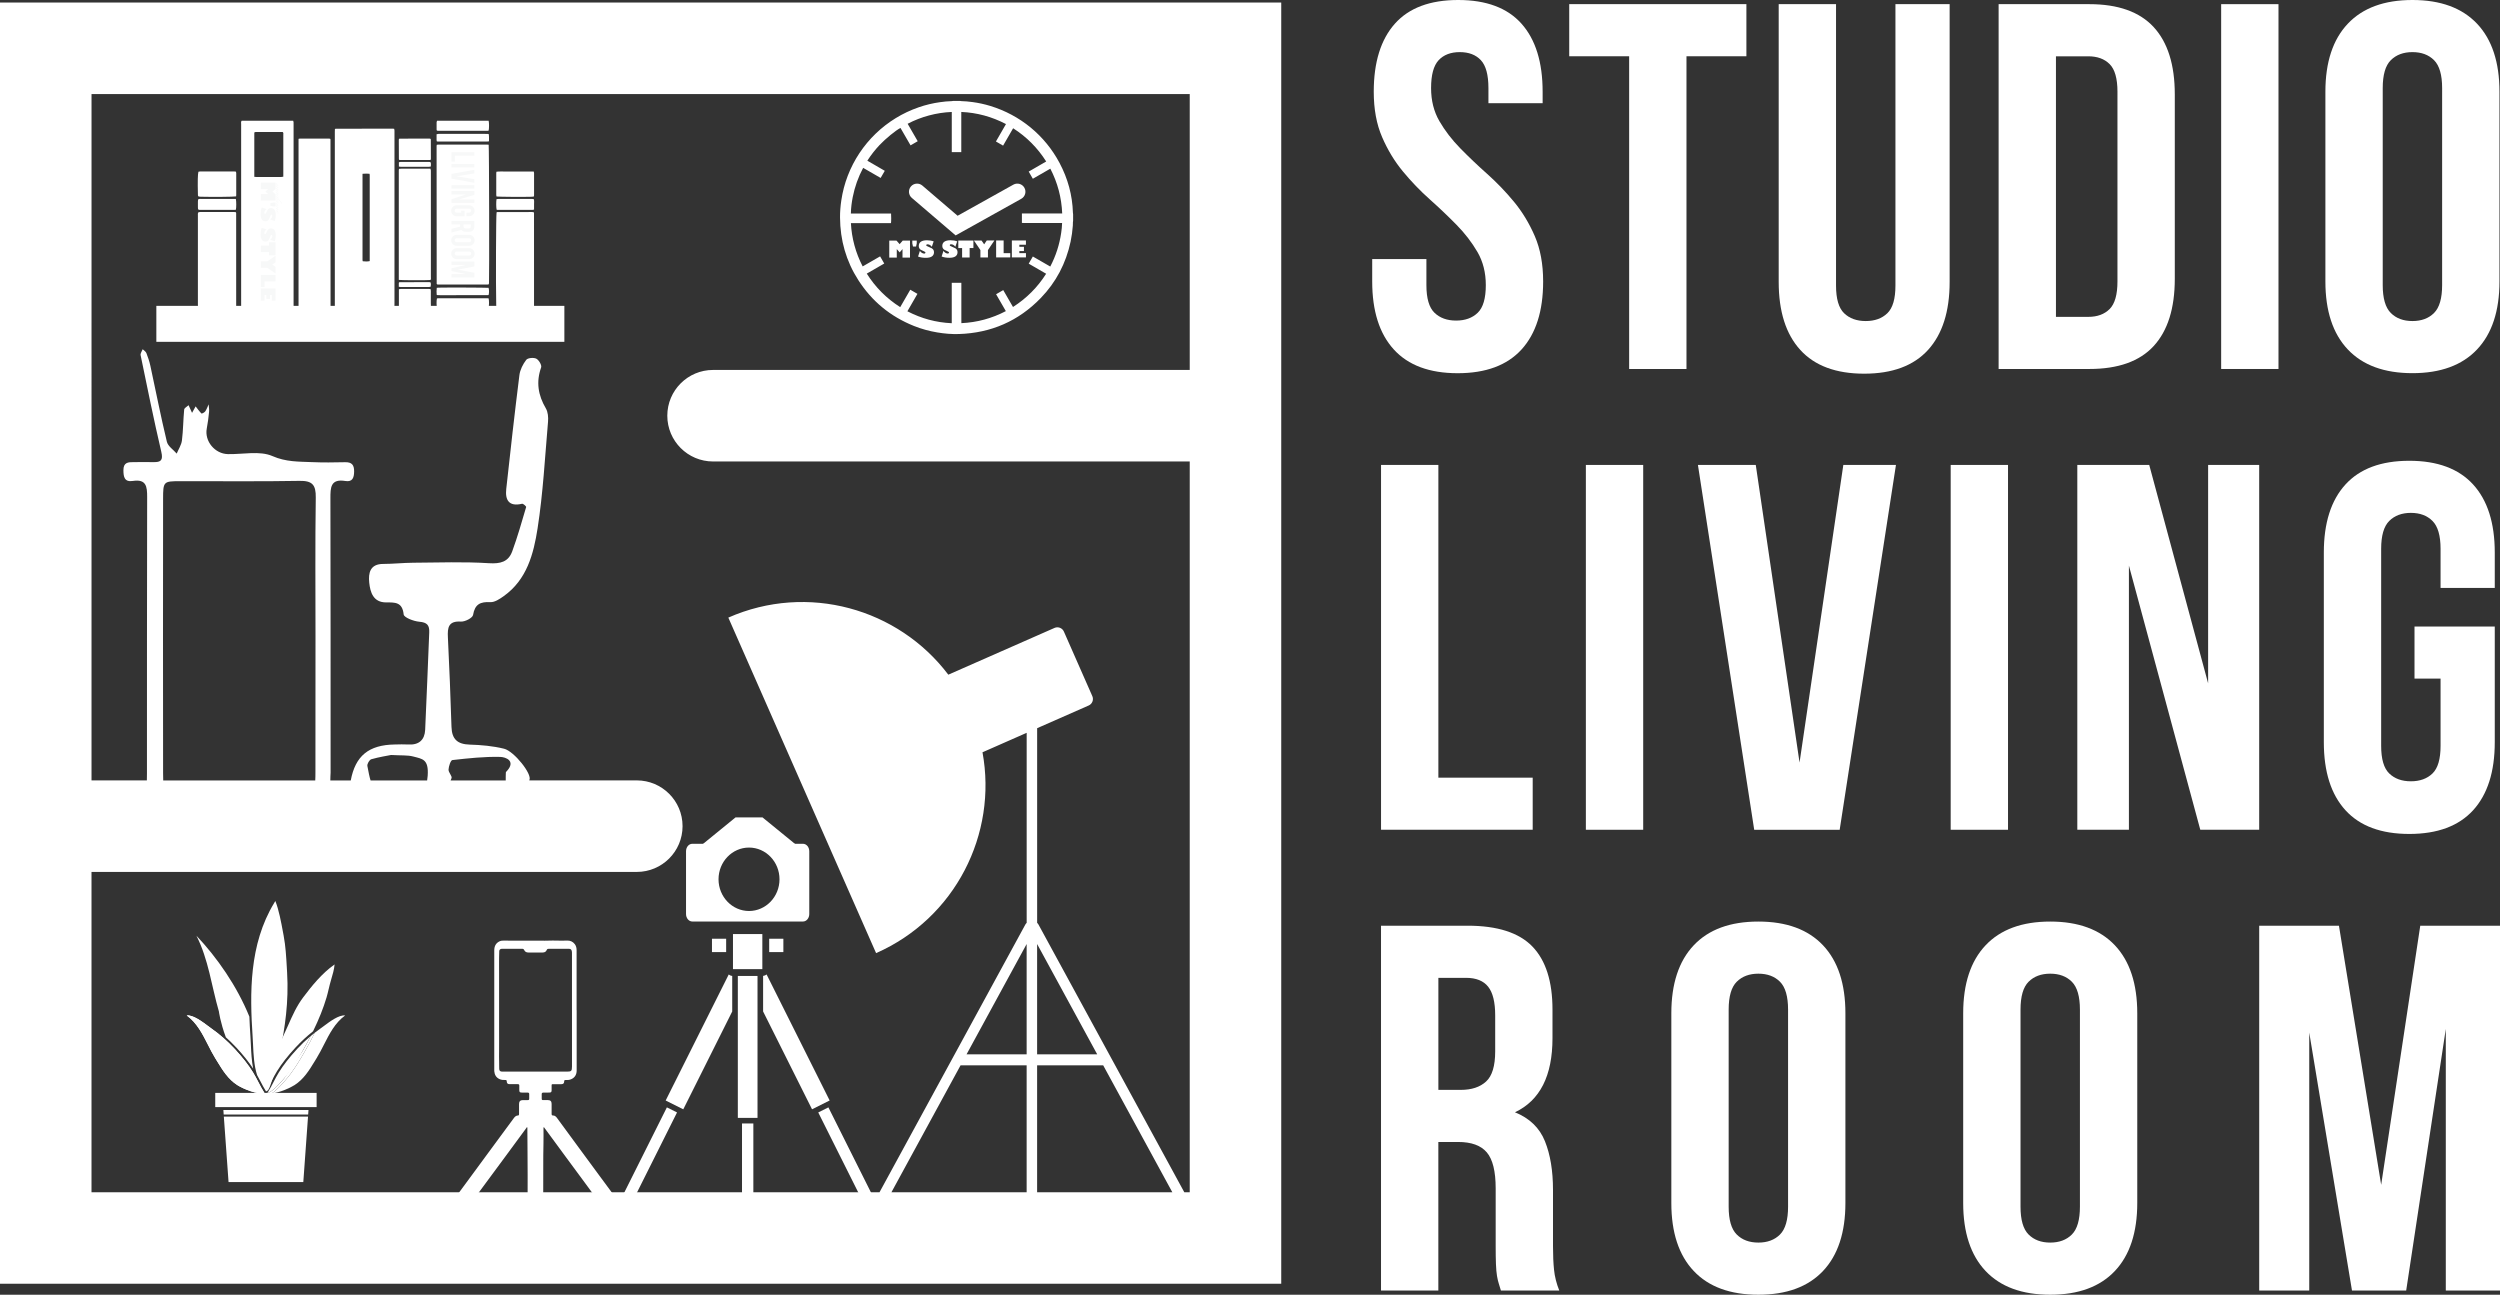 <?xml version="1.0" encoding="UTF-8"?><svg id="_イヤー_2" xmlns="http://www.w3.org/2000/svg" viewBox="0 0 1117.67 578.83"><rect x="0" y="0" width="1117.67" height="578.83" fill="#333333" stroke="none"/><defs><style>.cls-1{fill:#f7f8f8;}.cls-2{fill:#fff;}</style></defs><g id="_イヤー_1-2"><path class="cls-2" d="M131.07,53.97c.06,.22,.15,.43,.17,.65,.03,.3,.01,.59,.01,.89,0,26.81,0,53.63,0,80.44,0,.48,.07,.96-.12,1.49-.3,.03-.57,.08-.85,.08-7.13,0-14.26,0-21.39,0-.29,0-.58-.03-.94-.05-.05-.23-.12-.44-.14-.65-.02-.3,0-.59,0-.89,0-26.81,0-53.63,0-80.44,0-.51-.18-1.04,.25-1.52h23.02Zm-17.39,25.08c.4,.03,.64,.07,.87,.07,3.73,0,7.46,0,11.2,0,.28,0,.55-.07,.91-.13v-1.15c0-2.74,0-5.49,0-8.23,0-3.15,0-6.3,0-9.46,0-.36,.14-.74-.28-1.14-3.96,0-7.98,0-12,0-.18,0-.37,.06-.59,.1-.04,.17-.1,.31-.1,.45,0,6.45,0,12.9,0,19.47Z"/><path class="cls-2" d="M218.42,53.97s.04,.07,.05,.11c.22,.77,.22,3.41-.01,4.3-.12,.03-.25,.1-.39,.1-7.45,0-14.89,0-22.34,0-.13,0-.26-.07-.44-.12-.03-.14-.1-.28-.1-.42-.01-1.07-.02-2.15,0-3.22,0-.25,.14-.5,.21-.75,7.67,0,15.34,0,23.02,0Z"/><path class="cls-2" d="M176.32,137.44c-1.75,.13-25.3,.11-26.51-.02-.04-.19-.11-.4-.12-.61-.02-.3,0-.59,0-.89,0-25.61,0-51.22,0-76.84,0-.47,.02-.95,.03-1.33,.14-.12,.17-.16,.21-.17,.04-.02,.09-.03,.14-.03,8.5-.01,17-.02,25.51-.03,.19,0,.39,.04,.65,.06,.05,.26,.11,.51,.13,.76,.02,.3,0,.59,0,.89,0,25.54,0,51.08,0,76.61,0,.51-.03,1.03-.04,1.6Zm-14.25-59.74c0,12.96,0,25.8,0,38.64,0,.14,.07,.28,.12,.46,1.04,.09,2.03,.19,3.1-.07,0-12.89,0-25.72,0-38.56,0-.14-.07-.28-.12-.49-1-.08-1.95-.08-3.1,.02Z"/><path class="cls-2" d="M218.47,64.7c.2,1.03,.32,58.99,.15,61.89-.01,.18-.08,.35-.12,.52-.21,.05-.34,.1-.48,.1-7.42,0-14.85,0-22.27,0-.13,0-.27-.06-.37-.09-.07-.09-.15-.16-.15-.22-.02-20.56-.03-41.13-.04-61.69,0-.14,.05-.28,.09-.49,.31-.03,.59-.08,.87-.08,7.18,0,14.35,0,21.53,0,.24,0,.48,.03,.79,.06Z"/><path class="cls-2" d="M133.45,62.08c.31-.07,.45-.12,.59-.12,4.33,0,8.65,0,12.98,0,.19,0,.38,.04,.58,.07,.06,.12,.15,.22,.15,.32,.01,24.83,.02,49.66,.03,74.49,0,.18-.05,.36-.08,.58-.22,.04-.4,.1-.58,.1-4.33,0-8.65,0-12.98,0-.14,0-.29-.03-.51-.06-.05-.19-.14-.4-.16-.61-.03-.3,0-.59,0-.89,0-24.16,0-48.33,0-72.49v-1.39Z"/><path class="cls-2" d="M105.49,137.49h-16.7c-.1-.21-.25-.41-.29-.61-.05-.29-.03-.59-.03-.89,0-13.21,0-26.42,0-39.64,0-.47-.11-.96,.25-1.46,.22-.03,.45-.09,.68-.1,5.11,0,10.22,0,15.33,0,.23,0,.47,.04,.69,.06,.07,.16,.16,.26,.16,.36,0,13.92,.01,27.83,.01,41.75,0,.14-.06,.28-.12,.52Z"/><path class="cls-2" d="M178.29,125.12c0-16.38,0-32.71,0-49.04,0-.18,.05-.36,.09-.59,1.6-.17,3.16-.06,4.72-.08,1.52-.02,3.05,0,4.57,0h4.76c.08,.27,.16,.48,.19,.69,.03,.22,.01,.44,.01,.67,0,15.7,0,31.4,0,47.11,0,.44,.13,.89-.18,1.3-1.32,.15-12.8,.14-14.15-.04Z"/><path class="cls-2" d="M238.63,137.52c-5.43,0-10.74,0-16.04,0-.19,0-.37-.05-.63-.08-.04-.31-.1-.6-.11-.89-.22-9.78-.1-40.59,.16-41.62,.04-.02,.08-.04,.12-.06,.04-.02,.09-.05,.13-.05,5.16-.01,10.32-.02,15.48-.03,.24,0,.49,.03,.73,.05,.04,0,.07,.05,.16,.1,.03,.06,.11,.17,.11,.27,0,13.92,.01,27.84,.01,41.75,0,.14-.06,.28-.12,.55Z"/><path class="cls-2" d="M105.56,87.8c-1.3,.21-10.44,.29-15.87,.15-.33,0-.66-.07-.92-.1-.36-.35-.28-.7-.29-1.03-.15-5.45-.07-9.12,.23-10.05,.19-.03,.43-.1,.66-.1,5.16,0,10.33,0,15.49,0,.19,0,.38,.04,.63,.07,.04,.22,.12,.44,.12,.65,0,3.27,0,6.54,0,9.8,0,.18-.03,.37-.06,.61Z"/><path class="cls-2" d="M238.67,87.85c-.31,.04-.59,.1-.88,.11-3.83,.12-14.56,.04-15.8-.11-.04-.19-.13-.4-.13-.61,0-3.26,0-6.52,0-9.78,0-.22,.05-.43,.08-.69,1.4-.18,2.77-.07,4.13-.09,1.42-.02,2.85,0,4.27,0s2.75,0,4.12,0c1.37,0,2.73,0,4.16,0,.06,.28,.14,.49,.14,.7,0,3.3,0,6.6,0,9.89,0,.18-.05,.36-.08,.58Z"/><path class="cls-2" d="M192.49,71.52c-4.75,0-9.39,0-13.95,0-.13-.19-.2-.25-.21-.32-.02-2.85-.03-5.71-.04-8.56,0-.18,.04-.36,.05-.47,.11-.09,.14-.13,.18-.15,.04-.02,.09-.03,.14-.03,4.22-.02,8.44-.03,12.67-.04,.29,0,.59,0,.88,.03,.09,0,.17,.06,.28,.1,.04,.09,.12,.2,.12,.3,.01,2.86,.02,5.71,.02,8.57,0,.14-.06,.28-.13,.59Z"/><path class="cls-2" d="M178.33,137.4v-8.1c.31-.05,.59-.13,.86-.13,4.17,0,8.35,0,12.52,0,.24,0,.47,.04,.79,.08,.2,.72,.09,1.42,.11,2.11,.02,.67,0,1.34,0,2,0,.7,.03,1.41,0,2.11-.03,.66,.17,1.33-.17,1.96-1.41,.14-12.84,.12-14.12-.04Z"/><path class="cls-2" d="M218.45,133.38c.26,1.13,.23,3.25-.03,4.04-1.24,.15-21.88,.15-23.05,0-.25-.8-.27-2.92-.03-4.01,.2-.02,.43-.07,.66-.07,7.27,0,14.53,0,21.8,0,.19,0,.39,.03,.65,.06Z"/><path class="cls-2" d="M195.3,63.24c-.05-.23-.11-.37-.12-.51,0-.89,0-1.77,0-2.71,.33-.06,.6-.14,.87-.16,.29-.03,.59,0,.88,0,6.63,0,13.25,0,19.88,0,.53,0,1.06,.02,1.66,.04,.27,1.12,.08,2.18,.14,3.29-.41,.04-.68,.1-.96,.1-7.17,0-14.33,0-21.5,0-.24,0-.49-.03-.86-.05Z"/><path class="cls-2" d="M105.44,88.93c.24,1.08,.24,3.83,.02,4.84-.25,.02-.53,.07-.81,.07-4.96,0-9.92,0-14.89,0-.2,0-.39,0-.59-.01-.39-.03-.6-.18-.65-.5-.03-.22-.04-.44-.04-.67,0-.85,0-1.71,0-2.56,0-.33,.06-.66,.08-.92,.5-.36,1.01-.25,1.49-.25,3.64,0,7.27,0,10.91,0,1.08,0,2.16,0,3.24,0,.39,0,.78,0,1.24,0Z"/><path class="cls-2" d="M222.03,93.76c-.23-.87-.25-3.58-.05-4.73,.26-.03,.54-.09,.82-.09,5.01,0,10.02,0,15.04,0,.24,0,.48,.03,.78,.06,.29,.78,.11,1.56,.14,2.32,.03,.78,0,1.56,0,2.37-.27,.06-.5,.15-.72,.15-5.21,0-10.42,0-15.63,0-.09,0-.19-.03-.38-.07Z"/><path class="cls-2" d="M195.24,131.84c-.08-1.07-.13-2.09,.03-3.16,.29-.03,.53-.08,.76-.08,3.54-.1,21.23-.03,22.39,.08,.27,.78,.28,2.18,.04,3.16-.04,.02-.07,.05-.11,.07-.04,.02-.09,.03-.14,.03-6.93,.01-13.86,.02-20.79,.03-.59,0-1.18,0-1.77-.02-.09,0-.18-.05-.42-.12Z"/><path class="cls-2" d="M178.29,128.21c0-.53,0-.98,0-1.42,0-.18,.04-.36,.05-.47,.12-.08,.15-.12,.19-.13,.04-.02,.09-.03,.14-.03,4.37-.01,8.75-.02,13.12-.03,.19,0,.39,.03,.63,.05,.36,.65,.18,1.3,.12,1.99-.25,.05-.47,.13-.7,.13-4.28,0-8.55,0-12.83,0-.19,0-.38-.05-.74-.1Z"/><path class="cls-2" d="M178.33,74.47v-1.93c.24-.05,.47-.14,.69-.14,4.32,0,8.63,0,12.95,0,.14,0,.28,.04,.48,.08,.38,.63,.11,1.28,.16,1.96-.34,.05-.57,.12-.79,.12-4.22,0-8.43,0-12.65,0-.23,0-.47-.05-.83-.09Z"/><rect class="cls-2" x="69.9" y="136.74" width="182.41" height="16.08"/><g><path class="cls-2" d="M426.07,45.12c1.04,0,2.08,0,3.13,0,.17,.03,.34,.07,.51,.08,1.72,.04,3.43,.21,5.14,.44,2.67,.36,5.29,.93,7.87,1.72,13.37,4.08,24.43,13.16,30.98,25.5,3.7,6.97,5.74,14.4,5.97,22.3,0,.2,.05,.4,.08,.6v2.95c-.03,.2-.07,.4-.08,.6-.02,.52,0,1.04-.04,1.56-.18,2.41-.5,4.8-1,7.17-2.07,9.66-6.48,18.12-13.35,25.21-9.97,10.3-22.2,15.61-36.52,16.08-3.26,.11-6.51-.17-9.73-.71-3.59-.6-7.09-1.55-10.47-2.91-10.47-4.2-18.78-11.03-24.86-20.52-5.45-8.5-8.09-17.86-8.15-27.94-.02-2.56,.19-5.12,.57-7.65,.56-3.78,1.51-7.45,2.88-11.01,5.55-14.42,17.17-25.62,31.77-30.64,3.08-1.06,6.24-1.82,9.47-2.27,1.76-.25,3.53-.43,5.31-.47,.17,0,.34-.05,.51-.08Zm3.72,81.28v13.53c0,.75,0,1.51,0,2.26,0,.75-.01,1.49,.01,2.28,7.05-.33,13.64-2.12,19.88-5.38-1.47-2.54-2.9-5.03-4.36-7.55l3.2-1.85,4.36,7.55c6.06-3.87,10.98-8.8,14.82-14.86-2.62-1.51-5.19-3-7.8-4.51l1.85-3.2c2.62,1.51,5.2,3,7.79,4.49,2.5-4.78,4.11-9.78,4.88-15.05,.21-1.45,.39-2.91,.41-4.42h-12.86c-.85,0-1.71,0-2.56,0-.85,0-1.7,.03-2.55-.03v-4.22c3.02,0,6.02,0,9.01,0,2.99,0,5.98,0,9.01,0-.3-7.11-2.05-13.75-5.31-20.04-2.62,1.51-5.2,3-7.82,4.51l-1.85-3.2c2.62-1.51,5.2-3.01,7.82-4.52-3.84-6.07-8.74-11-14.78-14.86l-4.49,7.77-3.2-1.85,4.49-7.79c-6.29-3.29-12.9-5.1-19.98-5.42v17.98c-1.43,0-2.81,0-4.25,0v-9c0-1.49,0-2.98,0-4.47,0-1.49,0-2.97,0-4.5-3.49,.14-6.85,.67-10.16,1.55-3.32,.89-6.5,2.12-9.57,3.73l4.5,7.8-3.2,1.85-4.5-7.78c-2.01,.98-6.71,4.82-9.36,7.64-2.03,2.15-3.84,4.47-5.46,7,1.33,.77,2.62,1.51,3.9,2.26,1.29,.75,2.6,1.49,3.9,2.26l-1.85,3.19-7.82-4.51c-2.21,4.15-3.75,8.48-4.65,13.04-.48,2.42-.79,4.87-.84,7.39h17.97c.1,.58,.08,3.93-.04,4.27h-17.91c.17,3.41,.7,6.71,1.58,9.96,.89,3.26,2.1,6.38,3.68,9.4,2.62-1.51,5.18-2.99,7.79-4.49l1.85,3.2-7.81,4.51c3.87,6.13,8.83,11.1,14.95,14.99l4.5-7.79,3.2,1.85-4.49,7.79c6.24,3.24,12.8,5.02,19.83,5.34v-12.07c0-1,0-2,0-3,0-.99,0-1.99,0-2.99h4.25Z"/><path class="cls-2" d="M427.24,105.25l-19.6-16.78c-1.52-1.3-1.7-3.59-.4-5.11,1.3-1.52,3.59-1.7,5.11-.4l15.76,13.5,24.94-13.91c1.75-.98,3.96-.35,4.93,1.4,.98,1.75,.35,3.96-1.4,4.93l-29.35,16.37Z"/></g><path class="cls-2" d="M0,1.12V573.92H572.8V1.12H0ZM40.91,389.81h243.78c11.3,0,20.46-9.16,20.46-20.46s-9.16-20.46-20.46-20.46h-48.08c.03-.06,.04-.1,.07-.16,1.34-2.64-6.87-12.89-11.3-13.99-4.99-1.24-10.26-1.7-15.42-1.85-5.46-.16-7.94-2.45-8.11-7.91-.41-13.37-.96-26.74-1.61-40.1-.21-4.32,.22-7.34,5.84-6.99,1.82,.11,5.19-1.64,5.41-2.95,.82-4.84,3.23-5.97,7.73-5.74,1.95,.1,4.19-1.42,5.96-2.67,10.4-7.38,13.39-18.95,15.16-30.32,2.45-15.76,3.29-31.77,4.67-47.68,.17-1.97-.02-4.33-.98-5.96-3.46-5.88-4.42-11.78-2.1-18.32,.35-.99-1.02-3.33-2.17-3.9-1.18-.59-3.81-.36-4.49,.53-1.49,1.94-2.76,4.44-3.06,6.85-2.12,16.94-4.03,33.9-5.88,50.88-.55,5.06,1.28,7.98,7.07,6.61,.5-.12,1.92,1.16,1.83,1.47-1.95,6.63-3.85,13.3-6.22,19.79-1.73,4.74-5.29,5.64-10.45,5.31-11.22-.71-22.52-.29-33.79-.21-4.49,.03-8.98,.53-13.47,.54-5.9,.01-6.65,4.11-6.23,8.31,.44,4.36,1.81,8.89,7.53,8.89,4.02,0,7.29-.2,7.87,5.38,.14,1.38,4.48,3.05,7,3.26,3.46,.29,4.57,1.53,4.43,4.78-.64,14.52-1.11,29.05-1.82,43.56-.22,4.47-2.78,6.82-7.47,6.54-2.04-.12-4.09-.04-6.13,0-11.68,.17-17.62,5.13-19.67,16.08h-9.13c-.06-1.09,.12-2.37,.12-3.46-.02-40.89,.03-81.78-.08-122.67-.01-4.87,.08-8.84,6.71-7.75,3.14,.51,3.86-1.45,3.89-4.24,.03-2.94-1.02-4.23-4.04-4.16-4.96,.12-9.94,.17-14.89-.04-5.92-.25-11.53-.05-17.59-2.7-5.68-2.48-13.19-.74-19.9-.88-5.87-.12-10.53-5.82-9.46-11.44,.47-2.46,.78-4.95,1.03-7.45,.11-1.1-.12-2.24-.19-3.36-.49,1.06-.87,2.19-1.51,3.13-.35,.51-1.56,1.11-1.7,.97-.97-.96-1.76-2.11-2.61-3.19-.53,.97-1.07,1.93-1.6,2.9-.52-1.14-1.04-2.29-1.56-3.43-.68,.65-1.9,1.24-1.96,1.95-.44,4.59-.43,9.23-1,13.8-.25,2.03-1.53,3.93-2.34,5.89-1.52-1.76-3.92-3.3-4.4-5.31-2.71-11.24-4.92-22.6-7.37-33.91-.42-1.95-1.06-3.87-1.79-5.73-.27-.68-1.08-1.14-1.65-1.71-.33,.88-1.09,1.86-.93,2.64,2.98,14.43,5.89,28.87,9.25,43.21,.89,3.82-.17,4.71-3.56,4.62-2.92-.08-5.84,.02-8.76,0-2.49-.02-4.61,.1-4.61,3.58,0,3.05,.47,5.41,4.2,4.84,6.02-.92,6.43,2.48,6.41,7.22-.12,41.18-.05,82.36-.09,123.54,0,1.23,0,2.24-.04,3.11h-24.74V42.04h490.97v123.35h-213.1c-11.3,0-20.46,9.16-20.46,20.46s9.16,20.46,20.46,20.46h213.1v326.7h-2.43l-65.25-119.78c-.14-.25-.33-.46-.54-.64v-87.04l23.05-10.15c1.6-.7,2.33-2.59,1.62-4.18l-12.72-28.88c-.7-1.6-2.59-2.33-4.18-1.62l-47.48,20.91c-22.39-29.61-62.91-41.13-98.35-25.52l66.06,150c35.45-15.61,54.3-53.29,47.57-89.79l19.75-8.7v84.98c-.21,.18-.4,.38-.54,.64l-65.25,119.78H40.91v-143.2Zm100.14-105.3c-.02,20.12,.01,40.24-.03,60.36,0,1.63-.01,2.95-.08,4.04H72.97c-.05-.93-.06-2.02-.06-3.36-.05-40.81-.05-81.62,0-122.44,.01-7.86,.16-7.97,7.57-7.99,17.79-.06,35.58,.2,53.36-.14,5.8-.11,7.41,1.77,7.33,7.44-.3,20.7-.12,41.4-.12,62.1Zm23.19,57.92c-.17-.9,.92-2.76,1.76-3,3.53-1.01,7.18-1.56,8.83-1.9,4.69,.27,7.39,.02,9.86,.67,4.16,1.1,7.02,1.14,6.52,8.57-.05,.81-.14,1.5-.25,2.14h-25.29c-.5-1.57-.9-3.66-1.43-6.47Zm36.28,1.64c.09-1.52,.96-4.19,1.73-4.27,7.11-.8,14.27-1.58,21.4-1.41,2.42,.06,7.05,1.77,3.01,6.26-.19,.21-.5,.45-.51,.69-.07,1-.06,2.31-.06,3.57h-24.64c.12-.32,.25-.65,.41-1.01,.4-.88-1.4-2.56-1.33-3.82Zm258.46,127.3h-26.87l26.87-49.33v49.33Zm4.68-49.33l26.87,49.33h-26.87v-49.33Zm-34.22,54.23h29.54v56.75h-60.45l30.91-56.75Zm34.22,0h29.54l30.91,56.75h-60.45v-56.75Z"/><path class="cls-2" d="M389.42,544.51c.18,.36,.62,.54,1.18,.54,.51,0,1.11-.15,1.7-.44,1.25-.63,1.99-1.69,1.65-2.37l-23.6-47.17-4.54,2.27,23.6,47.17Z"/><path class="cls-2" d="M341.16,452.19l21.88,43.74,7.87-3.94-28.19-56.34c-.44,.35-.98,.58-1.56,.65v15.89Z"/><path class="cls-2" d="M276.2,544.61c.59,.3,1.2,.44,1.7,.44,.56,0,1-.18,1.18-.54l23.6-47.17-4.54-2.27-23.6,47.17c-.34,.68,.4,1.74,1.65,2.37Z"/><path class="cls-2" d="M297.6,492l7.87,3.94,21.88-43.74v-15.89c-.59-.06-1.13-.3-1.56-.65l-28.19,56.34Z"/><path class="cls-2" d="M358.99,377.23h-49.48c-1.55,0-2.81,1.49-2.81,3.34v28.07c0,1.84,1.26,3.34,2.81,3.34h49.48c1.55,0,2.81-1.49,2.81-3.34v-28.07c0-1.84-1.26-3.34-2.81-3.34Zm-24.13,30.05c-7.51,0-13.63-6.36-13.63-14.18s6.11-14.18,13.63-14.18,13.63,6.36,13.63,14.18-6.11,14.18-13.63,14.18Z"/><path class="cls-2" d="M334.26,554.74c1.4,0,2.54-.6,2.54-1.34v-51.13h-5.07v51.13c0,.74,1.14,1.34,2.54,1.34Z"/><rect class="cls-2" x="329.86" y="436.32" width="8.8" height="63.45"/><rect class="cls-2" x="318.3" y="419.68" width="6.34" height="5.97"/><rect class="cls-2" x="343.88" y="419.68" width="6.34" height="5.97"/><polygon class="cls-2" points="340.88 365.42 328.85 365.42 313.69 377.78 356.03 377.78 340.88 365.42"/><rect class="cls-2" x="327.69" y="417.59" width="13.13" height="15.68"/><path class="cls-2" d="M257.81,451.65c0,8.98,0,17.95,0,26.93,0,1.9-.9,3.28-2.55,3.94-.75,.3-1.54,.37-2.34,.32-.49-.03-.7,.13-.7,.65,0,.83-.41,1.2-1.24,1.21-1.28,.01-2.56,.02-3.85,0-.41,0-.54,.13-.52,.54,.03,.76,.03,1.52,0,2.27-.02,.7-.26,.93-.97,.94-.89,0-1.79,0-2.68,.01-.54,0-.82,.21-.78,.81,.04,.66,.02,1.32,.01,1.98,0,.39,.18,.57,.57,.56,.72,0,1.44,0,2.16,0,1.16,.01,1.68,.52,1.69,1.67,.01,1.48,.02,2.95,0,4.43,0,.51,.09,.8,.69,.8,1.01,0,1.51,.8,2.02,1.5,3.08,4.19,6.15,8.39,9.23,12.58,3.02,4.12,6.05,8.23,9.08,12.34,2.6,3.53,5.21,7.06,7.82,10.59,.36,.48,.71,.97,1.05,1.47,.28,.4,.58,.72,1.08,.91,.53,.2,.84,.73,1.06,1.26,.09,.22,.08,.5-.1,.66-.44,.37-.39,.81-.34,1.31,.16,1.56-.35,2.54-1.67,3.05-.84,.33-1.72,.28-2.52-.21-.33-.21-.63-.26-.97-.03-.32,.22-.64,.14-.9-.11-.45-.43-.9-.87-.83-1.58,.03-.3-.16-.51-.32-.73-3.23-4.4-6.45-8.79-9.69-13.19-2.66-3.61-5.33-7.21-7.99-10.82-2.39-3.25-4.78-6.51-7.17-9.76-.91-1.24-1.82-2.47-2.73-3.7-.08-.11-.14-.33-.33-.25-.16,.07-.1,.28-.1,.42,0,2.21,.04,4.43-.01,6.64-.18,7.28-.04,14.57-.11,21.85-.01,1.12-.15,2.25,0,3.37,.06,.5,.44,.89,.39,1.44-.05,.51-.21,.86-.72,.99-.3,.07-.48,.25-.66,.51-1.05,1.58-3.94,1.55-5-.03-.14-.2-.27-.36-.51-.44-.82-.31-1.11-1-.7-1.8,.18-.35,.22-.69,.22-1.06,0-6.96,.05-13.91-.04-20.87-.05-3.5-.02-6.99-.07-10.49,0-.19,.09-.47-.1-.53-.25-.09-.31,.23-.43,.39-3.22,4.38-6.44,8.76-9.66,13.13-3.96,5.37-7.94,10.74-11.9,16.11-1.92,2.61-3.84,5.22-5.76,7.84-.28,.38-.47,.76-.51,1.26-.04,.68-.53,1.14-1.1,1.48-.18,.11-.39,.07-.55-.05-.4-.3-.74-.17-1.12,.05-1.2,.69-2.98,.36-3.78-.97-.4-.67-.37-1.38-.28-2.09,.05-.42,.05-.74-.28-1.05-.29-.27-.31-.65-.1-.97,.32-.48,.61-1.01,1.25-1.15,.33-.07,.49-.38,.67-.62,1.16-1.56,2.3-3.13,3.45-4.69,2.11-2.86,4.21-5.72,6.32-8.58,2.06-2.8,4.11-5.6,6.17-8.4,2.15-2.93,4.31-5.85,6.46-8.77,1.74-2.36,3.49-4.71,5.22-7.08,.47-.64,1.01-1.13,1.85-1.15,.45-.02,.46-.32,.46-.65,0-1.5,0-2.99,0-4.49,0-1.16,.55-1.72,1.71-1.73,.72-.01,1.44-.03,2.16,0,.52,.02,.69-.19,.67-.69-.03-.64-.04-1.28,0-1.92,.03-.55-.23-.74-.72-.75-.85,0-1.71,0-2.56-.01-.95,0-1.14-.2-1.15-1.18,0-.62-.02-1.24,0-1.86,.03-.52-.16-.73-.7-.72-1.18,.03-2.37,.01-3.56,0-.95,0-1.32-.33-1.35-1.27-.01-.47-.22-.61-.64-.59-.88,.03-1.73-.02-2.56-.39-1.57-.7-2.23-1.96-2.38-3.58-.01-.15,0-.31,0-.47,0-17.84,0-35.67,0-53.51,0-1.84,.68-3.28,2.44-4.08,.63-.29,1.29-.28,1.94-.29,2.06-.01,4.11,.07,6.17,.02,2.47-.06,4.93,.09,7.39,0,2.02-.08,4.04,.1,6.05,0,2.83-.13,5.67,.11,8.5-.03,1.42-.07,2.62,.43,3.51,1.59,.61,.8,.8,1.72,.81,2.68,0,8.96,0,17.91,0,26.87Zm-2.1-.06c0-8.43,0-16.87,0-25.3,0-.39,0-.78-.09-1.16-.14-.6-.53-.94-1.15-.94-3.09,0-6.18,0-9.27,0-.38,0-.61,.15-.76,.5-.33,.79-.94,1.14-1.79,1.14-2.16,0-4.31,0-6.47,0-.85,0-1.48-.34-1.83-1.1-.21-.45-.5-.56-.96-.56-1.88,.02-3.77,0-5.65,0-1.11,0-2.22,0-3.32,0-.7,0-1.2,.4-1.22,1-.05,2.02-.11,4.04-.08,6.06,.02,1.37,.03,2.76,.01,4.12-.02,1.53,0,3.06,0,4.59,0,1.72,0,3.45,0,5.17,0,1.49,0,2.98,0,4.47,0,1.8,0,3.61,0,5.41,0,1.49,0,2.98,0,4.47,0,1.82,0,3.65,.01,5.46,0,1.7-.02,3.41-.01,5.11,.01,1.57-.06,3.14,.02,4.71,.05,1.06-.03,2.13,.04,3.19,.05,.7,.39,1.08,1.08,1.13,.25,.02,.5,.01,.76,.01,9.5,0,19-.01,28.5,.01,1.84,0,2.19-.25,2.19-2.24,0-8.43,0-16.87,0-25.3Z"/><g><g><path class="cls-2" d="M397.56,115.18v-7.6h3.25l1.38,1.58,1.38-1.59h3.26v7.59h-3.35v-3.8l-1.28,1.47-1.28-1.47v3.8h-3.36Z"/><path class="cls-2" d="M417.41,107.94l-.83,2.4c-.55-.74-1.18-1.11-1.89-1.11-.4,0-.59,.15-.59,.45,0,.09,.06,.19,.19,.28,.12,.1,.45,.25,.98,.45,.58,.23,1.03,.44,1.34,.62,.31,.19,.55,.43,.71,.72,.16,.29,.23,.63,.24,1.02,0,.81-.31,1.43-.92,1.86-.62,.43-1.52,.64-2.72,.64-1.34,0-2.5-.19-3.48-.57l.82-2.54c.24,.37,.54,.67,.89,.88,.35,.22,.69,.33,1.02,.33,.16,0,.29-.04,.4-.13,.11-.08,.16-.18,.16-.3,0-.11-.05-.22-.16-.32-.1-.1-.38-.24-.83-.43-.41-.16-.74-.32-1.01-.47-.27-.15-.5-.37-.69-.66-.2-.29-.29-.64-.29-1.08,0-.84,.31-1.48,.92-1.91,.61-.43,1.52-.64,2.72-.65,1.1,0,2.11,.17,3.04,.5Z"/><path class="cls-2" d="M427.93,107.92l-.83,2.4c-.55-.74-1.18-1.11-1.89-1.11-.39,0-.59,.15-.59,.45,0,.09,.06,.19,.19,.28,.12,.1,.45,.25,.98,.45,.58,.23,1.03,.44,1.34,.62,.31,.19,.55,.43,.71,.72,.16,.29,.24,.63,.24,1.02,0,.81-.31,1.43-.92,1.86-.62,.43-1.52,.64-2.72,.64-1.34,0-2.5-.19-3.47-.57l.82-2.54c.24,.37,.54,.67,.89,.88,.35,.22,.69,.33,1.02,.33,.16,0,.29-.04,.4-.12,.11-.08,.16-.18,.16-.3,0-.11-.05-.22-.16-.32-.1-.1-.38-.24-.83-.43-.4-.16-.74-.32-1.01-.47-.27-.15-.5-.37-.69-.66-.2-.29-.29-.65-.3-1.08,0-.84,.3-1.48,.92-1.91,.61-.43,1.52-.64,2.72-.65,1.1,0,2.11,.17,3.04,.5Z"/><path class="cls-2" d="M428.43,110.9v-3.36h6.75v3.35h-1.69v4.23h-3.36v-4.22h-1.7Z"/><path class="cls-2" d="M441.67,115.11h-3.36v-3.31l-2.91-4.28h3.4l1.18,1.71,1.17-1.72h3.41l-2.88,4.28v3.31Z"/><path class="cls-2" d="M445.34,115.1v-7.6h3.35v5.68h2.96v1.9h-6.31Z"/><path class="cls-2" d="M458.67,113.17v1.91h-6.3v-7.58h6.29v1.9h-2.94v.94h2.05v1.9h-2.05v.94h2.95Z"/></g><polygon class="cls-2" points="409.85 107.57 409.85 107.57 409.85 107.57 407.86 107.57 407.86 107.57 407.86 107.57 407.86 108.78 408.17 110.23 408.17 110.23 408.17 110.23 409.54 110.22 409.54 110.22 409.54 110.22 409.85 108.78 409.85 107.57"/></g><g><g><g><path class="cls-1" d="M116.62,81.65h6.56v2.82l-1.37,1.19,1.37,1.19v2.81h-6.56v-2.9h3.28l-1.27-1.1,1.27-1.1h-3.28v-2.9Z"/><path class="cls-1" d="M122.84,98.81l-2.07-.72c.64-.47,.96-1.02,.96-1.63,0-.34-.13-.51-.39-.51-.08,0-.16,.05-.25,.16-.08,.11-.21,.39-.39,.84-.2,.5-.38,.89-.54,1.16-.16,.27-.37,.47-.62,.61-.25,.13-.55,.2-.88,.2-.7,0-1.24-.27-1.6-.8-.37-.53-.55-1.32-.55-2.35,0-1.16,.16-2.16,.49-3l2.19,.71c-.32,.21-.58,.46-.76,.77-.19,.31-.28,.6-.28,.88,0,.14,.04,.25,.11,.35,.07,.09,.16,.14,.26,.14,.1,0,.19-.05,.28-.14,.09-.09,.21-.33,.37-.72,.14-.35,.28-.64,.41-.87,.13-.23,.32-.43,.57-.6,.25-.17,.56-.25,.93-.25,.73,0,1.28,.26,1.65,.79,.37,.53,.55,1.31,.55,2.35,0,.95-.15,1.82-.44,2.63Z"/><path class="cls-1" d="M122.84,107.89l-2.07-.72c.64-.47,.96-1.02,.96-1.63,0-.34-.13-.51-.39-.51-.08,0-.16,.05-.25,.16-.08,.11-.21,.39-.39,.84-.2,.5-.38,.89-.54,1.16-.16,.27-.37,.47-.62,.61-.25,.13-.55,.2-.88,.2-.7,0-1.24-.27-1.6-.8-.37-.53-.55-1.32-.55-2.35,0-1.16,.16-2.16,.49-3l2.19,.71c-.32,.21-.58,.46-.76,.77-.19,.31-.28,.6-.28,.88,0,.14,.04,.25,.11,.35,.07,.09,.16,.14,.26,.14,.1,0,.19-.05,.28-.14,.09-.09,.21-.33,.37-.72,.14-.35,.28-.64,.41-.87,.13-.23,.32-.43,.57-.6,.25-.17,.56-.25,.93-.25,.73,0,1.28,.26,1.65,.79,.37,.53,.55,1.31,.55,2.35,0,.95-.15,1.82-.44,2.63Z"/><path class="cls-1" d="M120.27,108.32h2.9v5.83h-2.9v-1.46h-3.65v-2.9h3.65v-1.46Z"/><path class="cls-1" d="M116.62,119.74v-2.9h2.86l3.7-2.5v2.94l-1.49,1.01,1.49,1.01v2.94l-3.7-2.5h-2.86Z"/><path class="cls-1" d="M116.62,122.9h6.56v2.9h-4.91v2.54h-1.65v-5.45Z"/><path class="cls-1" d="M118.27,134.41h-1.65v-5.44h6.56v5.44h-1.65v-2.54h-.81v1.77h-1.65v-1.77h-.81v2.54Z"/></g><polygon class="cls-1" points="123.17 92.27 123.17 92.27 123.17 92.27 123.17 90.55 123.17 90.55 123.17 90.55 122.13 90.55 120.88 90.82 120.88 90.82 120.88 90.82 120.88 92.01 120.88 92.01 120.88 92.01 122.13 92.27 123.17 92.27"/></g><g><path class="cls-1" d="M123.93,85.33l-.03-.04c-.24-.38-.57-.84-.57-1.03,0-.15,.07-.2,.19-.18,.39,.09,.64,.82,.83,.87,.05,.01,.09-.02,.09-.06,0-.2-.45-.93-1.08-1.79v-.33l.55,.74c.19,.25,.35,.44,.44,.46,.06,.01,.09,0,.09-.07,0-.19-.49-.98-1.08-1.82v-.33l.61,.84c.2,.27,.35,.36,.4,.37,.04,0,.07,0,.07-.03,0-.07-.12-.26-.52-.88l-.03-.04,.03-.03,.03,.05c.27,.4,.52,.78,.52,.92,0,.1-.06,.14-.18,.12-.12-.03-.3-.2-.39-.29h-.01c.15,.27,.58,.91,.58,1.16,0,.14-.08,.18-.18,.16-.1-.02-.28-.2-.36-.27h-.01c.31,.5,.55,.87,.55,1.12,0,.13-.09,.17-.2,.14-.33-.07-.64-.82-.84-.87-.04,0-.07,.03-.07,.07,0,.15,.3,.61,.56,1l.03,.05-.04,.02Z"/><path class="cls-1" d="M124.46,87.23c-.1-.13-.85-1.12-1.02-1.16-.04,0-.06,.01-.06,.05,0,.1,.27,.51,.55,.94l.03,.05-.04,.02-.03-.04c-.54-.84-.57-.89-.57-.99,0-.13,.06-.16,.15-.14,.1,.02,.2,.09,.27,.16h0c-.26-.39-.42-.67-.42-.9,0-.18,.1-.22,.26-.18,.46,.1,.9,1.05,.9,1.47,0,.2-.09,.21-.24,.18h0l.2,.24v.31Zm-.98-2.1c-.07-.01-.1,.02-.1,.12,0,.17,.19,.53,.46,.9,.24,.33,.36,.47,.49,.5,.08,.02,.12-.04,.12-.13,0-.35-.76-1.35-.97-1.39Z"/><path class="cls-1" d="M126.07,91.15l-2.42-3.08c-.11-.13-.17-.2-.22-.21-.04,0-.06,.03-.06,.1,0,.17,.28,.63,.56,1.05l.03,.05-.04,.02-.03-.04c-.56-.87-.57-.96-.57-1.12,0-.13,.06-.16,.13-.14,.08,.02,.18,.07,.26,.11h.01c-.28-.44-.4-.7-.4-.87s.1-.22,.26-.18c.46,.1,.9,1.03,.9,1.48,0,.14-.06,.21-.17,.19-.04,0-.09-.03-.1-.04h-.01l1.87,2.38v.31Zm-2.59-4.23c-.07-.01-.1,.02-.1,.12,0,.17,.18,.51,.45,.9,.25,.35,.4,.48,.49,.5,.08,.02,.13-.03,.13-.13,0-.35-.76-1.35-.97-1.39Z"/><path class="cls-1" d="M124.46,90.98c-.1-.13-.85-1.12-1.02-1.16-.04,0-.06,.01-.06,.05,0,.1,.27,.51,.55,.94l.03,.05-.04,.02-.03-.04c-.54-.84-.57-.89-.57-.99,0-.13,.06-.16,.15-.14,.1,.02,.2,.09,.27,.16h0c-.26-.39-.42-.67-.42-.9,0-.18,.1-.22,.26-.18,.46,.1,.9,1.05,.9,1.47,0,.2-.09,.21-.24,.18h0l.2,.24v.31Zm-.98-2.1c-.07-.01-.1,.02-.1,.12,0,.17,.19,.53,.46,.9,.24,.33,.36,.47,.49,.5,.08,.02,.12-.04,.12-.13,0-.35-.76-1.35-.97-1.39Z"/><path class="cls-1" d="M123.93,94.19l-.03-.04c-.24-.38-.57-.84-.57-1.03,0-.15,.07-.2,.19-.18,.39,.09,.64,.82,.83,.87,.05,.01,.09-.02,.09-.06,0-.2-.45-.93-1.08-1.79v-.33l.55,.74c.19,.25,.35,.44,.44,.46,.06,.01,.09,0,.09-.07,0-.19-.49-.98-1.08-1.82v-.33l.61,.84c.2,.27,.35,.36,.4,.37,.04,0,.07,0,.07-.03,0-.07-.12-.26-.52-.88l-.03-.04,.03-.03,.03,.05c.27,.4,.52,.78,.52,.92,0,.1-.06,.14-.18,.12-.12-.03-.3-.2-.39-.29h-.01c.15,.27,.58,.91,.58,1.16,0,.14-.08,.18-.18,.16-.1-.02-.28-.2-.36-.27h-.01c.31,.5,.55,.87,.55,1.12,0,.13-.09,.17-.2,.14-.33-.07-.64-.82-.84-.87-.04,0-.07,.03-.07,.07,0,.15,.3,.61,.56,1l.03,.05-.04,.02Z"/><path class="cls-1" d="M123.93,95.39l-.03-.04c-.37-.57-.57-.97-.57-1.26,0-.18,.12-.23,.26-.2,.41,.09,.89,1.01,.89,1.41,0,.1-.06,.13-.12,.11-.18-.04-.4-.37-.51-1.11-.06-.1-.22-.28-.35-.31-.07-.01-.13,.03-.13,.12,0,.24,.22,.71,.56,1.22l.03,.05-.04,.02Zm.01-1.01h-.01c.05,.37,.23,.93,.44,.97,.05,.01,.08-.03,.08-.07,0-.14-.15-.37-.51-.9Z"/></g></g><g><path class="cls-1" d="M201.84,72.25v-4.2h10.22v1.54h-8.69v2.66h-1.53Z"/><path class="cls-1" d="M201.84,74.85v-1.54h10.22v1.54h-10.22Z"/><path class="cls-1" d="M201.84,77.74l10.22-1.83v1.62l-7.97,1.28,7.97,1.29v1.62l-10.22-1.86v-2.12Z"/><path class="cls-1" d="M201.84,84.33v-1.54h10.22v1.54h-10.22Z"/><path class="cls-1" d="M212.07,87.12l-6.88,2.05h6.88v1.54h-10.23v-1.66l6.55-2.12h-6.55v-1.54h10.23v1.73Z"/><path class="cls-1" d="M201.71,94.22c0-.68,.24-1.26,.72-1.73,.48-.48,1.05-.71,1.72-.71h5.58c.68,0,1.26,.24,1.73,.72s.71,1.06,.71,1.73-.24,1.26-.72,1.73c-.48,.47-1.06,.71-1.73,.71h-1.17v-1.6h1.2c.25,0,.45-.09,.63-.26,.17-.17,.26-.38,.26-.63s-.09-.45-.26-.63c-.17-.17-.38-.26-.63-.26h-5.6c-.25,0-.45,.09-.62,.26s-.26,.38-.26,.63,.09,.45,.26,.63,.38,.26,.62,.26h2.01v-.86h1.55v2.46h-3.57c-.68,0-1.26-.24-1.73-.72s-.71-1.05-.71-1.72Z"/><path class="cls-1" d="M212.06,101.21c0,.86-.24,1.49-.71,1.89-.41,.35-.99,.53-1.73,.53h-1.48c-.72,0-1.34-.27-1.84-.82l-4.46,1.14v-1.67l3.85-.94v-1.03h-3.85v-1.54h10.22v2.43Zm-2.47,.92c.59,0,.89-.29,.89-.88v-.93h-3.27v.93c0,.24,.09,.45,.26,.62,.17,.17,.38,.26,.63,.26h1.49Z"/><path class="cls-1" d="M212.19,107.45c0,.68-.24,1.26-.72,1.73s-1.06,.71-1.73,.71h-5.58c-.68,0-1.26-.24-1.73-.72s-.71-1.06-.71-1.73,.24-1.26,.72-1.73,1.06-.71,1.73-.71h5.58c.68,0,1.26,.24,1.73,.72s.71,1.05,.71,1.72Zm-2.42,.84c.25,0,.45-.09,.63-.26,.17-.17,.26-.38,.26-.62s-.09-.45-.26-.63c-.17-.17-.38-.26-.63-.26h-5.6c-.25,0-.45,.09-.62,.26-.17,.17-.26,.38-.26,.63s.08,.45,.26,.62,.38,.26,.62,.26h5.6Z"/><path class="cls-1" d="M212.19,113.4c0,.68-.24,1.26-.72,1.73s-1.06,.71-1.73,.71h-5.58c-.68,0-1.26-.24-1.73-.72s-.71-1.06-.71-1.73,.24-1.26,.72-1.73,1.06-.71,1.73-.71h5.58c.68,0,1.26,.24,1.73,.72s.71,1.05,.71,1.72Zm-2.42,.84c.25,0,.45-.09,.63-.26,.17-.17,.26-.38,.26-.62s-.09-.45-.26-.63c-.17-.17-.38-.26-.63-.26h-5.6c-.25,0-.45,.09-.62,.26-.17,.17-.26,.38-.26,.63s.08,.45,.26,.62,.38,.26,.62,.26h5.6Z"/><path class="cls-1" d="M201.84,118.45v-1.54h10.23v2.21l-7.35,1.44,7.35,1.38v2.12h-10.23v-1.54h6.43l-6.43-1.34v-1.24l6.41-1.49h-6.41Z"/></g><g><g><path class="cls-2" d="M113.1,479.4c-2.02-3.27-4.76-6.77-8.14-10.42-3.24-3.49-6.94-6.74-10.42-9.15-.46-.32-1.01-.74-1.63-1.2-2.56-1.93-6.68-4.99-9.44-4.66,4.52,3.26,7.04,8.25,9.49,13.08,1.01,2,2.06,4.07,3.22,5.95l.9,1.46c2.41,3.94,4.89,8.01,8.99,10.63,2.68,1.71,8.84,4.27,12.19,3.69l-.07-.21c-1.01-1.56-1.86-3.21-2.69-4.81-.75-1.44-1.52-2.93-2.4-4.36Z"/><path class="cls-2" d="M105.66,468.33c3.04,3.28,5.57,6.45,7.53,9.44-.69-3.47-.87-7.11-1.03-10.69-.06-1.25-.12-2.49-.2-3.71-.19-2.9-.36-5.86-.47-8.86-5.56-13.67-14.41-26.4-23.68-36.19,5.42,10.62,6.73,22.41,10.05,33.86,0,0,.6,4.79,3.11,11.56,1.61,1.45,3.2,2.99,4.68,4.59Z"/><path class="cls-2" d="M128.35,434.69l-.13-2.27c-.28-4.87-.54-9.46-1.4-14.05l-.28-1.5c-.81-4.4-1.9-10.31-3.46-14.07l-.49,.86h0c-11.31,18.61-10.91,40.55-9.66,59.64,.08,1.23,.14,2.47,.2,3.73,.21,4.61,.44,9.34,1.8,13.59,.5,.9,.98,1.81,1.44,2.69,.83,1.61,1.63,3.13,2.57,4.62,.16-.07,.34-.16,.59-.3,.73-.4,1.4-2.55,1.8-3.83,.15-.49,.29-.92,.4-1.21,1.74-4.4,2.73-8.71,3.53-12.71,2.08-10.34,3.9-21.76,3.09-35.19Z"/><path class="cls-2" d="M118.27,488.79c-3.35,.57-9.51-1.98-12.19-3.69-4.1-2.62-6.58-6.69-8.99-10.63l-.9-1.46c-1.16-1.88-2.21-3.95-3.22-5.95-2.45-4.83-4.97-9.82-9.49-13.08,2.76-.33,6.87,2.73,9.44,4.66,.62,.46,1.17,.88,1.63,1.2,3.48,2.41,7.18,5.66,10.42,9.15,3.38,3.65,6.12,7.15,8.14,10.42,.88,1.43,1.66,2.92,2.4,4.36,.83,1.6,1.69,3.25,2.69,4.81l.07,.21Z"/></g><g><path class="cls-2" d="M132.82,468.98c-3.38,3.65-6.12,7.15-8.14,10.42-.89,1.43-1.66,2.93-2.41,4.37-.83,1.6-1.68,3.25-2.69,4.8l-.05,.14c2.47-.8,5.31-4.07,7.07-6.1l.39-.45c3.18-3.64,5.91-8.15,8.39-12.48,1.28-2.24,2.46-4.42,3.54-6.54-2.1,1.78-4.19,3.76-6.11,5.83Z"/><path class="cls-2" d="M146.96,442.13c.32-1.33,.64-2.71,1.06-4.09l.04-.14c.59-1.98,1.37-4.57,1.52-6.74-5.76,4.07-10.23,9.69-13.99,14.67-2.94,3.89-4.82,8.12-6.8,12.6-.68,1.53-1.36,3.07-2.09,4.6-1.77,3.71-2.67,7.42-3.62,11.35-.25,1.02-.49,2.04-.76,3.08-.31,1.22-.72,2.45-1.16,3.76-.6,1.8-1.2,3.63-1.53,5.41,.62-1.07,1.19-2.17,1.78-3.31,.76-1.46,1.54-2.97,2.44-4.43,2.05-3.32,4.83-6.88,8.26-10.57,2.45-2.64,5.16-5.15,7.85-7.27,2.61-5.35,4.61-10.34,6.02-15.1,.38-1.28,.69-2.58,.98-3.84Z"/><path class="cls-2" d="M127.72,482.8l-.39,.45c-1.46,1.69-3.64,4.18-5.86,5.58,3.43-.32,8.01-2.31,10.23-3.73,4.09-2.61,6.58-6.68,8.98-10.62l.9-1.47c1.16-1.88,2.21-3.95,3.23-5.95,2.45-4.83,4.97-9.82,9.49-13.08-2.75-.34-6.87,2.74-9.43,4.66-.62,.47-1.17,.88-1.64,1.2-.83,.57-1.67,1.2-2.51,1.86-1.34,2.73-2.83,5.55-4.51,8.48-2.5,4.37-5.26,8.93-8.5,12.63Z"/><path class="cls-2" d="M118.46,489.36c-.03-.05-.04-.11-.05-.16,0,.06,0,.11,0,.17,0,.13,.06,.26,.16,.35,.09,.07,.2,.12,.32,.12,.02,0,.04,0,.06,0,.16-.02,.32-.05,.49-.09-.23-.04-.47-.08-.68-.14-.12-.04-.23-.12-.29-.24Z"/><path class="cls-2" d="M150.08,429.99c0,.08,0,.17,0,.26h0v-.26Z"/><path class="cls-2" d="M127,482.17l-.39,.45c-1.76,2.03-4.61,5.3-7.07,6.1l-.03,.08c.58,.1,1.25,.1,1.96,.03,2.22-1.39,4.4-3.89,5.86-5.58l.39-.45c3.24-3.7,6-8.26,8.5-12.63,1.68-2.93,3.17-5.75,4.51-8.48-.6,.47-1.2,.96-1.8,1.47-1.08,2.12-2.26,4.29-3.54,6.54"/><path class="cls-2" d="M118.42,489.19s0-.05,0-.08c0,.03,0,.05,0,.08Z"/></g><polygon class="cls-2" points="102.18 528.47 135.6 528.47 137.71 499.21 100.07 499.21 102.18 528.47"/><g><rect class="cls-2" x="96.23" y="488.6" width="45.32" height="6.35"/><polygon class="cls-2" points="99.86 496.24 100 498.26 137.77 498.26 137.92 496.24 99.86 496.24"/></g></g><g><path class="cls-2" d="M614.16,41.01c0-13.2,3.15-23.34,9.44-30.41,6.29-7.07,15.73-10.6,28.31-10.6s22.02,3.54,28.31,10.6c6.29,7.07,9.44,17.21,9.44,30.41v5.13h-24.23v-6.76c0-5.9-1.13-10.06-3.38-12.47-2.25-2.41-5.4-3.61-9.44-3.61s-7.19,1.21-9.44,3.61c-2.25,2.41-3.38,6.56-3.38,12.47,0,5.59,1.24,10.52,3.73,14.8,2.48,4.27,5.59,8.31,9.32,12.12,3.73,3.81,7.72,7.61,12,11.42,4.27,3.81,8.27,7.96,12,12.47,3.73,4.51,6.83,9.63,9.32,15.38,2.48,5.75,3.73,12.51,3.73,20.27,0,13.2-3.23,23.34-9.67,30.41-6.45,7.07-15.96,10.6-28.54,10.6s-22.1-3.53-28.54-10.6c-6.45-7.07-9.67-17.2-9.67-30.41v-10.02h24.23v11.65c0,5.91,1.2,10.02,3.61,12.35,2.41,2.33,5.63,3.5,9.67,3.5s7.26-1.17,9.67-3.5c2.41-2.33,3.61-6.44,3.61-12.35,0-5.59-1.25-10.52-3.73-14.8-2.49-4.27-5.59-8.31-9.32-12.12-3.73-3.8-7.73-7.61-12-11.42-4.27-3.8-8.27-7.96-12-12.47-3.73-4.5-6.84-9.63-9.32-15.38-2.49-5.74-3.73-12.5-3.73-20.27Z"/><path class="cls-2" d="M701.54,1.86h79.22V25.16h-26.79V164.96h-25.63V25.16h-26.79V1.86Z"/><path class="cls-2" d="M820.83,1.86V127.68c0,5.9,1.2,10.02,3.61,12.35,2.41,2.33,5.63,3.5,9.67,3.5s7.26-1.17,9.67-3.5c2.41-2.33,3.61-6.44,3.61-12.35V1.86h24.23V126.05c0,13.2-3.23,23.34-9.67,30.41-6.45,7.07-15.96,10.6-28.54,10.6s-22.1-3.53-28.54-10.6c-6.45-7.07-9.67-17.2-9.67-30.41V1.86h25.63Z"/><path class="cls-2" d="M893.52,1.86h40.54c12.89,0,22.48,3.42,28.78,10.25,6.29,6.84,9.44,16.86,9.44,30.06V124.65c0,13.2-3.15,23.22-9.44,30.06-6.29,6.84-15.88,10.25-28.78,10.25h-40.54V1.86Zm25.63,23.3v116.5h14.45c4.04,0,7.22-1.17,9.55-3.5s3.5-6.44,3.5-12.35V41.01c0-5.9-1.17-10.02-3.5-12.35-2.33-2.33-5.52-3.49-9.55-3.49h-14.45Z"/><path class="cls-2" d="M993.01,1.86h25.63V164.96h-25.63V1.86Z"/><path class="cls-2" d="M1039.61,41.01c0-13.2,3.34-23.34,10.02-30.41,6.68-7.07,16.31-10.6,28.89-10.6s22.21,3.54,28.89,10.6c6.68,7.07,10.02,17.21,10.02,30.41V125.82c0,13.2-3.34,23.34-10.02,30.41-6.68,7.07-16.31,10.6-28.89,10.6s-22.21-3.53-28.89-10.6c-6.68-7.07-10.02-17.2-10.02-30.41V41.01Zm25.63,86.44c0,5.91,1.2,10.06,3.61,12.47,2.41,2.41,5.63,3.61,9.67,3.61s7.26-1.2,9.67-3.61c2.41-2.41,3.61-6.56,3.61-12.47V39.38c0-5.9-1.21-10.06-3.61-12.47-2.41-2.41-5.63-3.61-9.67-3.61s-7.26,1.21-9.67,3.61-3.61,6.56-3.61,12.47V127.45Z"/><path class="cls-2" d="M617.42,207.86h25.63v139.8h42.17v23.3h-67.8V207.86Z"/><path class="cls-2" d="M708.99,207.86h25.63v163.1h-25.63V207.86Z"/><path class="cls-2" d="M804.52,340.91l19.57-133.04h23.53l-25.16,163.1h-38.21l-25.16-163.1h25.86l19.57,133.04Z"/><path class="cls-2" d="M872.09,207.86h25.63v163.1h-25.63V207.86Z"/><path class="cls-2" d="M951.77,252.83v118.13h-23.07V207.86h32.15l26.33,97.63v-97.63h22.83v163.1h-26.33l-31.92-118.13Z"/><path class="cls-2" d="M1079.45,280.09h35.88v51.73c0,13.2-3.23,23.34-9.67,30.41-6.45,7.07-15.96,10.6-28.54,10.6s-22.1-3.53-28.54-10.6c-6.45-7.07-9.67-17.2-9.67-30.41v-84.81c0-13.2,3.22-23.34,9.67-30.41,6.44-7.07,15.96-10.6,28.54-10.6s22.1,3.54,28.54,10.6c6.44,7.07,9.67,17.21,9.67,30.41v15.84h-24.23v-17.48c0-5.9-1.21-10.06-3.61-12.47-2.41-2.41-5.63-3.61-9.67-3.61s-7.26,1.21-9.67,3.61-3.61,6.56-3.61,12.47v88.07c0,5.91,1.2,10.02,3.61,12.35,2.41,2.33,5.63,3.5,9.67,3.5s7.26-1.17,9.67-3.5c2.41-2.33,3.61-6.44,3.61-12.35v-30.06h-11.65v-23.3Z"/><path class="cls-2" d="M671.01,576.96c-.31-1.08-.62-2.1-.93-3.03-.31-.93-.58-2.1-.82-3.5-.23-1.4-.39-3.18-.47-5.36-.08-2.17-.12-4.89-.12-8.16v-25.63c0-7.61-1.32-12.97-3.96-16.08-2.64-3.11-6.91-4.66-12.82-4.66h-8.85v66.41h-25.63v-163.1h38.68c13.36,0,23.03,3.11,29.01,9.32,5.98,6.21,8.97,15.61,8.97,28.19v12.81c0,16.78-5.59,27.81-16.78,33.09,6.52,2.64,10.99,6.95,13.4,12.93,2.41,5.98,3.61,13.25,3.61,21.79v25.16c0,4.04,.15,7.57,.47,10.6,.31,3.03,1.08,6.1,2.33,9.2h-26.1Zm-27.96-139.8v50.09h10.02c4.81,0,8.58-1.24,11.3-3.73,2.72-2.48,4.08-6.99,4.08-13.51v-16.08c0-5.9-1.05-10.17-3.15-12.81-2.1-2.64-5.4-3.96-9.9-3.96h-12.35Z"/><path class="cls-2" d="M747.2,453.01c0-13.2,3.34-23.34,10.02-30.41,6.68-7.07,16.31-10.6,28.89-10.6s22.21,3.54,28.89,10.6c6.68,7.07,10.02,17.21,10.02,30.41v84.81c0,13.2-3.34,23.34-10.02,30.41-6.68,7.07-16.31,10.6-28.89,10.6s-22.21-3.53-28.89-10.6c-6.68-7.07-10.02-17.2-10.02-30.41v-84.81Zm25.63,86.44c0,5.91,1.2,10.06,3.61,12.46,2.41,2.41,5.63,3.61,9.67,3.61s7.26-1.2,9.67-3.61,3.61-6.56,3.61-12.46v-88.07c0-5.9-1.21-10.06-3.61-12.47-2.41-2.41-5.63-3.61-9.67-3.61s-7.26,1.21-9.67,3.61-3.61,6.56-3.61,12.47v88.07Z"/><path class="cls-2" d="M877.68,453.01c0-13.2,3.34-23.34,10.02-30.41,6.68-7.07,16.31-10.6,28.89-10.6s22.21,3.54,28.89,10.6c6.68,7.07,10.02,17.21,10.02,30.41v84.81c0,13.2-3.34,23.34-10.02,30.41-6.68,7.07-16.31,10.6-28.89,10.6s-22.21-3.53-28.89-10.6c-6.68-7.07-10.02-17.2-10.02-30.41v-84.81Zm25.63,86.44c0,5.91,1.2,10.06,3.61,12.46,2.41,2.41,5.63,3.61,9.67,3.61s7.26-1.2,9.67-3.61,3.61-6.56,3.61-12.46v-88.07c0-5.9-1.21-10.06-3.61-12.47-2.41-2.41-5.63-3.61-9.67-3.61s-7.26,1.21-9.67,3.61-3.61,6.56-3.61,12.47v88.07Z"/><path class="cls-2" d="M1064.55,529.66l17.47-115.8h35.65v163.1h-24.23v-116.97l-17.71,116.97h-24.23l-19.11-115.33v115.33h-22.37v-163.1h35.65l18.87,115.8Z"/></g></g></svg>